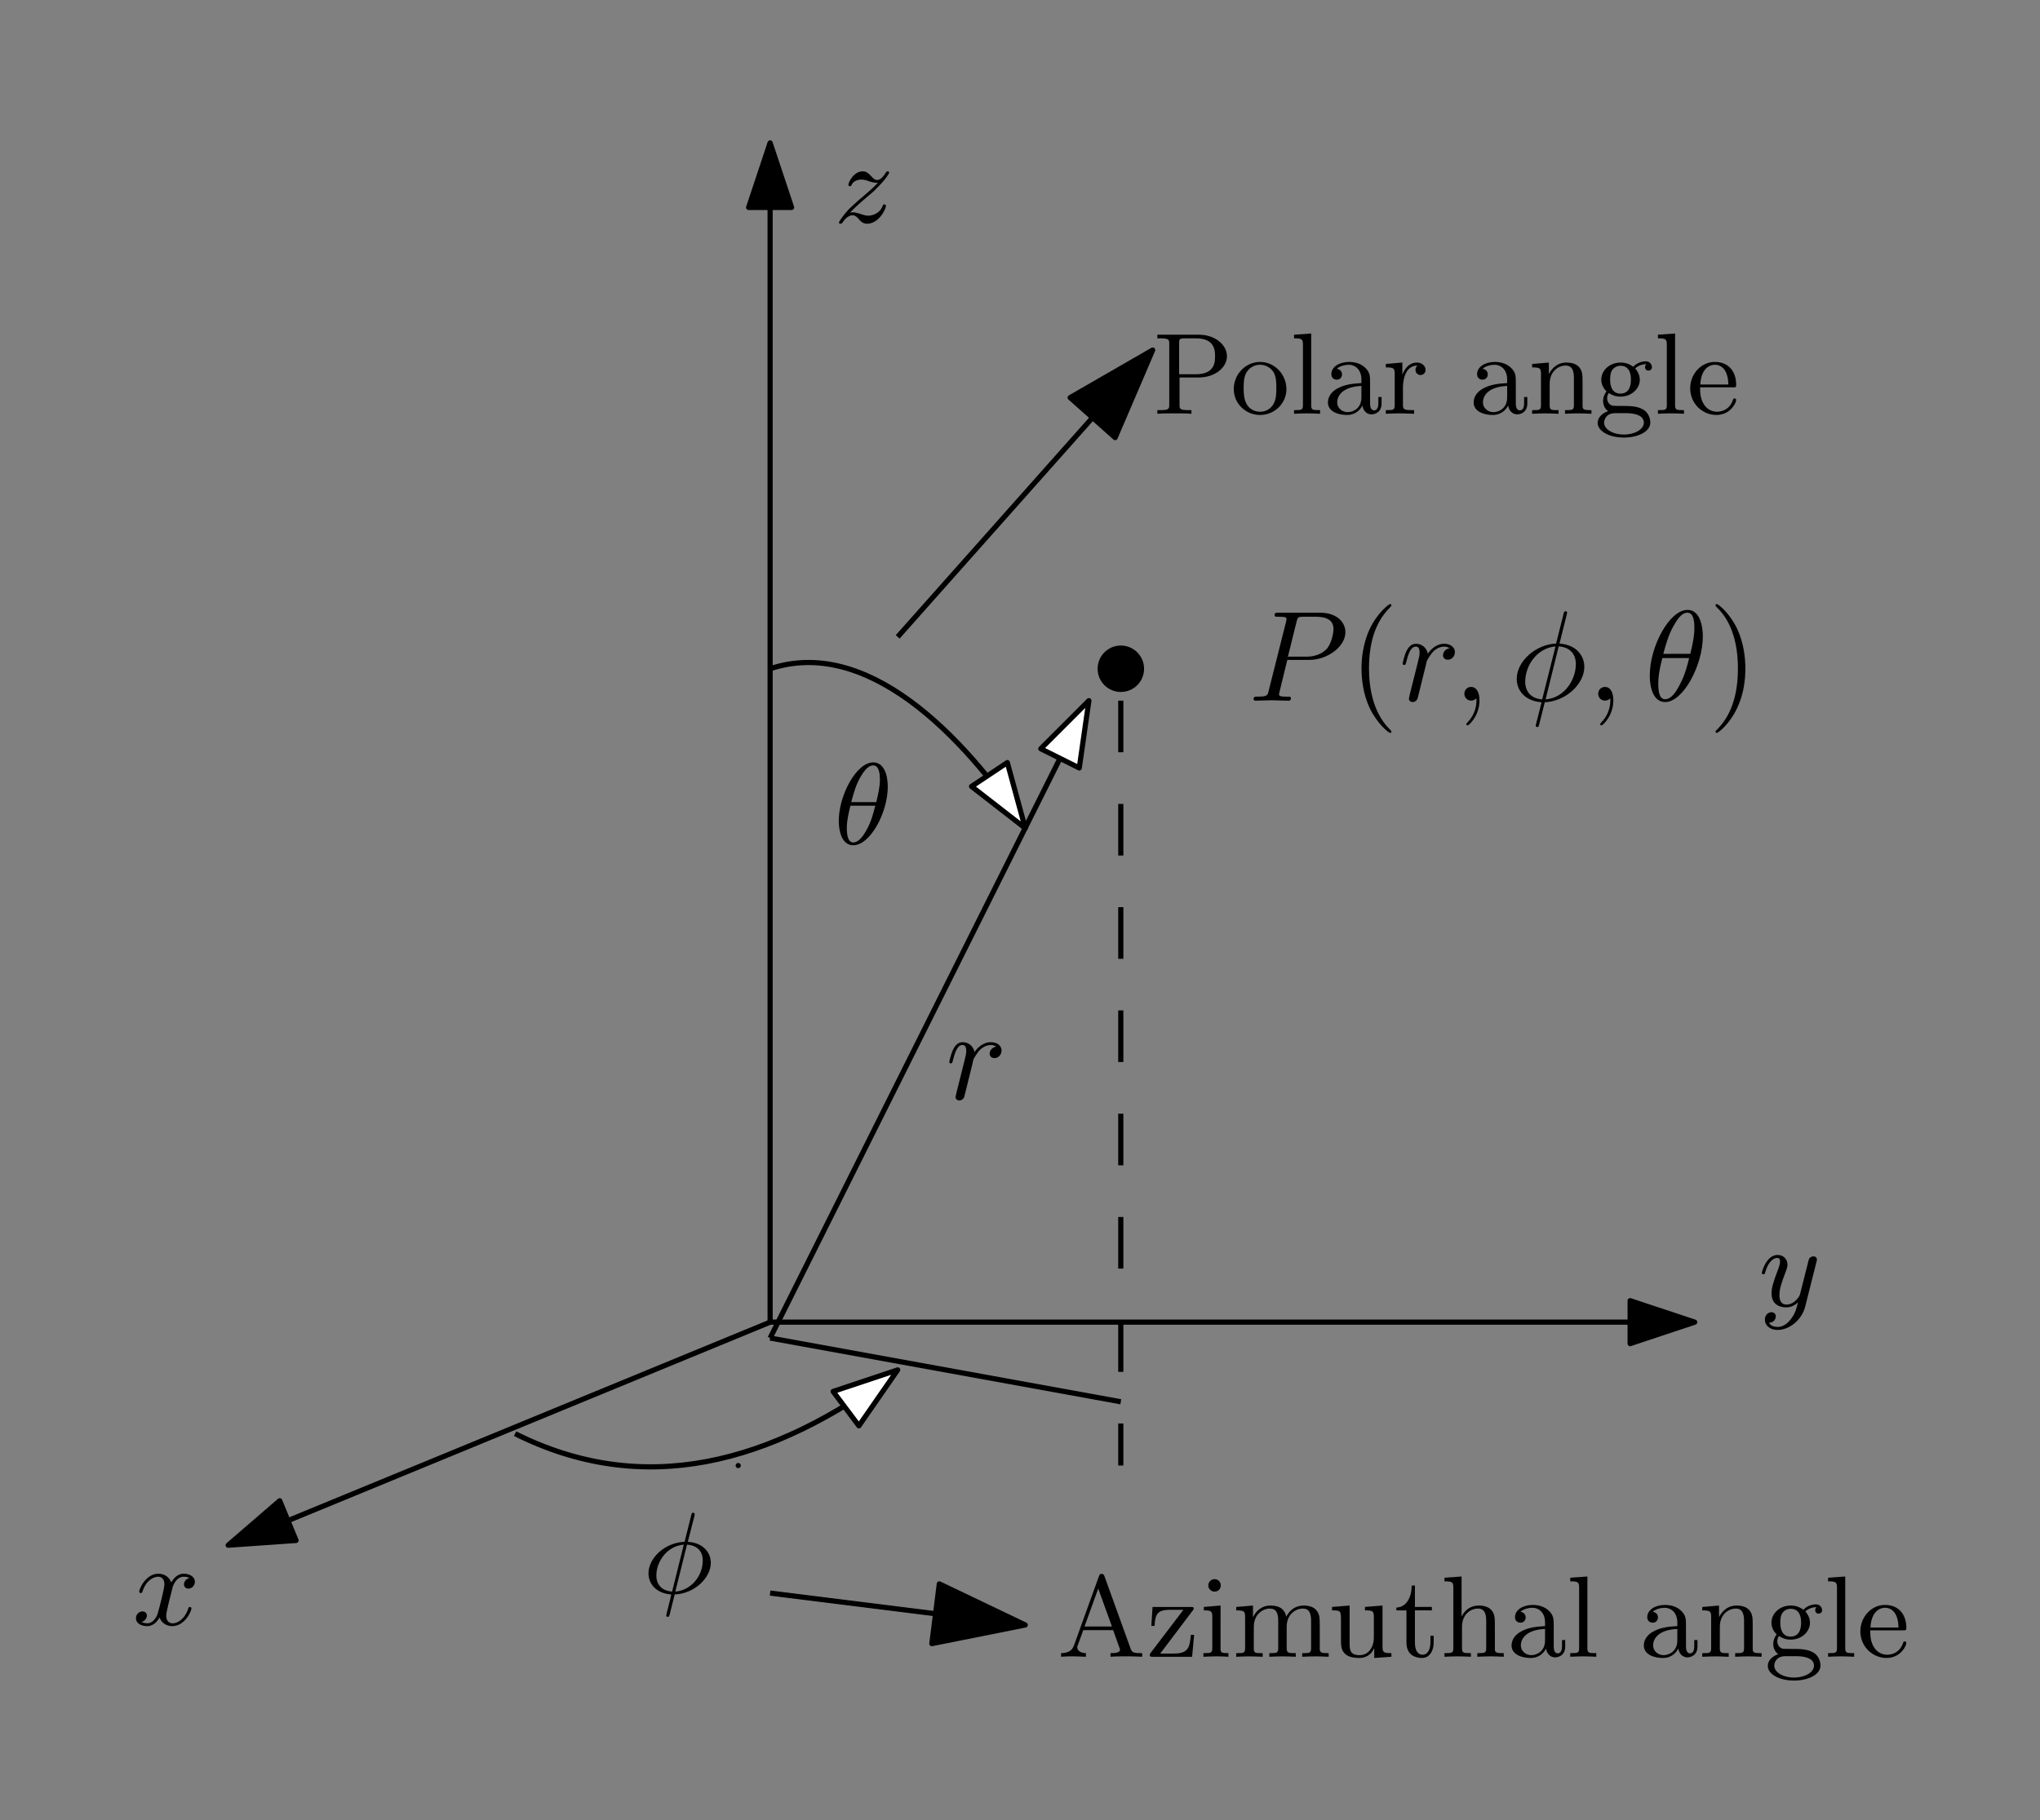 <?xml version="1.0" encoding="UTF-8"?>
<svg width="158pt" height="141pt" version="1.1" viewBox="0 0 158 141" xmlns="http://www.w3.org/2000/svg" xmlns:xlink="http://www.w3.org/1999/xlink">
 <rect x="0" y="0" width="158" height="141" fill="#808080" stroke="none"/>
 <defs>
  <symbol id="glyph0-1" overflow="visible">
   <path d="m0.875-0.594c-0.031 0.156-0.094 0.391-0.094 0.438 0 0.172 0.141 0.266 0.297 0.266 0.125 0 0.297-0.078 0.375-0.281 0.016-0.031 0.344-1.391 0.391-1.578 0.078-0.328 0.266-1.016 0.312-1.297 0.047-0.125 0.328-0.594 0.562-0.812 0.078-0.062 0.375-0.328 0.797-0.328 0.266 0 0.406 0.125 0.422 0.125-0.297 0.047-0.516 0.281-0.516 0.547 0 0.156 0.109 0.344 0.375 0.344s0.547-0.234 0.547-0.594c0-0.344-0.312-0.641-0.828-0.641-0.641 0-1.078 0.484-1.266 0.766-0.094-0.453-0.453-0.766-0.922-0.766-0.453 0-0.641 0.391-0.734 0.562-0.172 0.344-0.297 0.938-0.297 0.969 0 0.109 0.094 0.109 0.109 0.109 0.109 0 0.109-0.016 0.172-0.234 0.172-0.703 0.375-1.188 0.734-1.188 0.156 0 0.297 0.078 0.297 0.453 0 0.219-0.031 0.328-0.156 0.844z"/>
  </symbol>
  <symbol id="glyph0-2" overflow="visible">
   <path d="m3.016-3.156h1.703c1.406 0 2.797-1.031 2.797-2.141 0-0.781-0.656-1.516-1.969-1.516h-3.219c-0.188 0-0.297 0-0.297 0.188 0 0.125 0.078 0.125 0.281 0.125 0.125 0 0.312 0.016 0.422 0.016 0.172 0.031 0.219 0.047 0.219 0.172 0 0.031 0 0.062-0.031 0.188l-1.344 5.344c-0.094 0.391-0.109 0.469-0.906 0.469-0.156 0-0.266 0-0.266 0.188 0 0.125 0.109 0.125 0.141 0.125 0.281 0 0.984-0.031 1.266-0.031 0.219 0 0.438 0.016 0.641 0.016 0.219 0 0.438 0.016 0.641 0.016 0.078 0 0.203 0 0.203-0.203 0-0.109-0.094-0.109-0.281-0.109-0.359 0-0.641 0-0.641-0.172 0-0.062 0.016-0.109 0.031-0.172zm0.719-2.969c0.094-0.344 0.109-0.375 0.547-0.375h0.953c0.828 0 1.359 0.266 1.359 0.953 0 0.391-0.203 1.25-0.594 1.609-0.5 0.453-1.094 0.531-1.531 0.531h-1.406z"/>
  </symbol>
  <symbol id="glyph0-3" overflow="visible">
   <path d="m2.031-0.016c0-0.656-0.25-1.047-0.641-1.047-0.328 0-0.531 0.25-0.531 0.531 0 0.266 0.203 0.531 0.531 0.531 0.109 0 0.25-0.047 0.344-0.125 0.031-0.031 0.047-0.031 0.047-0.031 0.016 0 0.016 0 0.016 0.141 0 0.75-0.344 1.344-0.672 1.672-0.109 0.109-0.109 0.125-0.109 0.156 0 0.078 0.047 0.109 0.094 0.109 0.109 0 0.922-0.766 0.922-1.938z"/>
  </symbol>
  <symbol id="glyph0-4" overflow="visible">
   <path d="m4.359-6.672c0-0.031 0.031-0.141 0.031-0.141 0-0.016 0-0.109-0.125-0.109-0.094 0-0.109 0.031-0.156 0.203l-0.578 2.297c-1.578 0.062-3.047 1.375-3.047 2.734 0 0.953 0.703 1.734 1.922 1.812-0.078 0.297-0.156 0.625-0.234 0.938-0.125 0.469-0.219 0.844-0.219 0.875 0 0.094 0.078 0.109 0.125 0.109s0.062-0.016 0.094-0.047c0.016-0.016 0.078-0.25 0.109-0.391l0.375-1.484c1.609-0.062 3.062-1.406 3.062-2.734 0-0.797-0.531-1.703-1.922-1.812zm-1.906 6.578c-0.594-0.031-1.312-0.391-1.312-1.375 0-1.203 0.859-2.594 2.344-2.734zm1.281-4.109c0.766 0.047 1.328 0.5 1.328 1.375 0 1.188-0.859 2.609-2.344 2.734z"/>
  </symbol>
  <symbol id="glyph0-5" overflow="visible">
   <path d="m4.531-4.984c0-0.656-0.172-2.047-1.188-2.047-1.391 0-2.922 2.812-2.922 5.094 0 0.938 0.281 2.047 1.188 2.047 1.406 0 2.922-2.859 2.922-5.094zm-3.062 1.359c0.172-0.625 0.375-1.422 0.781-2.141 0.266-0.484 0.625-1.047 1.078-1.047 0.484 0 0.547 0.641 0.547 1.203 0 0.5-0.078 1-0.312 1.984zm2 0.328c-0.109 0.453-0.312 1.297-0.703 2.016-0.344 0.688-0.719 1.172-1.156 1.172-0.328 0-0.531-0.297-0.531-1.219 0-0.422 0.062-1 0.312-1.969z"/>
  </symbol>
  <symbol id="glyph1-1" overflow="visible">
   <path d="m4.172-4.438c0-0.922-0.297-1.891-1.125-1.891-1.312 0-2.672 2.562-2.672 4.547 0 0.656 0.188 1.875 1.125 1.875 1.312 0 2.672-2.531 2.672-4.531zm-2.828 1.188c0.188-0.719 0.375-1.375 0.734-1.984 0.219-0.359 0.547-0.859 0.969-0.859 0.484 0 0.516 0.766 0.516 1.109 0 0.531-0.141 1.156-0.281 1.734zm1.859 0.281c-0.141 0.562-0.312 1.234-0.672 1.875-0.234 0.422-0.594 0.969-1.031 0.969-0.375 0-0.5-0.469-0.5-1.125 0-0.578 0.141-1.156 0.281-1.719z"/>
  </symbol>
  <symbol id="glyph1-2" overflow="visible">
   <path d="m4.406-3.625c-0.328 0.062-0.422 0.344-0.422 0.484 0 0.172 0.125 0.328 0.344 0.328 0.25 0 0.5-0.219 0.5-0.531 0-0.422-0.453-0.625-0.875-0.625-0.531 0-0.844 0.484-0.953 0.672-0.172-0.438-0.562-0.672-1-0.672-0.953 0-1.484 1.156-1.484 1.391 0 0.078 0.062 0.109 0.125 0.109 0.078 0 0.109-0.047 0.125-0.109 0.281-0.891 0.875-1.156 1.219-1.156 0.266 0 0.484 0.172 0.484 0.594 0 0.312-0.375 1.75-0.5 2.188-0.062 0.266-0.344 0.828-0.828 0.828-0.188 0-0.375-0.062-0.453-0.109 0.234-0.047 0.422-0.266 0.422-0.484 0-0.234-0.172-0.328-0.344-0.328-0.266 0-0.5 0.219-0.5 0.531 0 0.438 0.484 0.609 0.859 0.609 0.531 0 0.828-0.422 0.969-0.672 0.219 0.594 0.75 0.672 0.984 0.672 0.969 0 1.484-1.156 1.484-1.375 0-0.047-0.031-0.109-0.109-0.109-0.109 0-0.109 0.031-0.156 0.172-0.203 0.641-0.719 1.094-1.188 1.094-0.25 0-0.5-0.156-0.5-0.594 0-0.203 0.125-0.688 0.203-1.031 0.047-0.156 0.281-1.125 0.297-1.188 0.109-0.328 0.375-0.797 0.844-0.797 0.156 0 0.328 0.016 0.453 0.109z"/>
  </symbol>
  <symbol id="glyph1-3" overflow="visible">
   <path d="m4.5-3.453c0.016-0.047 0.031-0.094 0.031-0.156 0-0.109-0.078-0.25-0.281-0.25-0.109 0-0.281 0.062-0.344 0.234-0.016 0.031-0.109 0.406-0.156 0.609l-0.453 1.781c-0.062 0.266-0.062 0.281-0.094 0.359 0 0.047-0.375 0.75-1.031 0.75-0.547 0-0.547-0.562-0.547-0.734 0-0.406 0.109-0.844 0.5-1.844 0.078-0.219 0.125-0.344 0.125-0.5 0-0.453-0.328-0.766-0.766-0.766-0.859 0-1.219 1.281-1.219 1.391 0 0.078 0.062 0.109 0.125 0.109 0.094 0 0.109-0.062 0.141-0.172 0.188-0.672 0.547-1.094 0.922-1.094 0.219 0 0.219 0.172 0.219 0.297 0 0.141-0.047 0.312-0.125 0.516-0.422 1.125-0.531 1.5-0.531 1.922 0 1 0.812 1.094 1.141 1.094 0.438 0 0.75-0.234 0.906-0.391-0.109 0.453-0.203 0.859-0.562 1.312-0.266 0.359-0.625 0.594-1.016 0.594-0.25 0-0.547-0.078-0.672-0.328 0.469 0 0.531-0.406 0.531-0.484 0-0.203-0.141-0.328-0.344-0.328s-0.5 0.172-0.5 0.578c0 0.469 0.422 0.797 0.984 0.797 0.906 0 1.891-0.781 2.141-1.828z"/>
  </symbol>
  <symbol id="glyph1-4" overflow="visible">
   <path d="m1.25-0.766c0.188-0.219 0.672-0.672 1.062-1 0.672-0.562 0.875-0.75 0.984-0.875 0.734-0.719 0.984-1.172 0.984-1.219 0-0.016 0-0.109-0.125-0.109-0.078 0-0.094 0.031-0.141 0.109-0.109 0.172-0.359 0.562-0.656 0.562-0.188 0-0.297-0.109-0.5-0.328-0.219-0.234-0.391-0.344-0.625-0.344-0.688 0-1.109 0.828-1.109 1.047 0 0.031 0.016 0.109 0.109 0.109s0.125-0.062 0.125-0.078c0.172-0.438 0.703-0.438 0.781-0.438 0.203 0 0.422 0.062 0.609 0.141 0.359 0.109 0.516 0.109 0.656 0.109-0.281 0.312-0.781 0.75-1.359 1.234-0.438 0.375-0.719 0.656-0.922 0.844-0.328 0.359-0.734 0.906-0.734 1 0 0.062 0.047 0.094 0.125 0.094s0.094-0.031 0.141-0.078c0.344-0.547 0.688-0.578 0.781-0.578 0.219 0 0.344 0.125 0.547 0.359s0.406 0.297 0.578 0.297c0.922 0 1.469-1.141 1.469-1.391 0-0.078-0.062-0.109-0.125-0.109-0.094 0-0.109 0.062-0.125 0.109-0.25 0.656-0.891 0.766-1.125 0.766-0.156 0-0.344-0.047-0.609-0.141-0.188-0.047-0.391-0.125-0.578-0.125-0.094 0-0.188 0.031-0.219 0.031z"/>
  </symbol>
  <symbol id="glyph1-5" overflow="visible">
   <path d="m4.016-5.984c0-0.031 0.016-0.094 0.016-0.125 0-0.094-0.062-0.109-0.125-0.109-0.094 0-0.094 0.016-0.141 0.188l-0.516 2.062c-1.562 0.062-2.797 1.281-2.797 2.438 0 0.828 0.609 1.562 1.766 1.641-0.062 0.281-0.125 0.562-0.203 0.844-0.125 0.484-0.188 0.75-0.188 0.781 0 0.047 0.016 0.109 0.125 0.109 0.094 0 0.094-0.031 0.156-0.234l0.375-1.5c1.547-0.062 2.797-1.297 2.797-2.453 0-0.719-0.516-1.547-1.781-1.625zm-1.734 5.875c-0.656-0.047-1.219-0.422-1.219-1.25 0-0.984 0.734-2.266 2.125-2.391zm1.156-3.641c0.656 0.047 1.219 0.391 1.219 1.234 0 1.156-0.859 2.297-2.125 2.406z"/>
  </symbol>
  <symbol id="glyph2-1" overflow="visible">
   <path d="m3.672-6.234c-0.047-0.109-0.078-0.188-0.219-0.188s-0.156 0.047-0.219 0.203l-1.922 5.328c-0.109 0.297-0.312 0.609-1 0.609v0.281c0.328-0.031 0.578-0.031 0.906-0.031 0.312 0 0.516 0.016 1.016 0.031v-0.281c-0.516 0-0.672-0.281-0.672-0.453 0-0.078 0.031-0.125 0.047-0.172l0.422-1.156h2.312l0.484 1.359c0.047 0.078 0.047 0.109 0.047 0.156 0 0.266-0.5 0.266-0.734 0.266v0.281c0.406-0.031 0.875-0.031 1.281-0.031s0.438 0 1.172 0.031v-0.281h-0.141c-0.562 0-0.656-0.078-0.75-0.328zm0.578 3.891h-2.125l1.062-2.938z"/>
  </symbol>
  <symbol id="glyph2-2" overflow="visible">
   <path d="m3.594-3.578c0.078-0.094 0.078-0.109 0.078-0.156 0-0.125-0.078-0.125-0.234-0.125h-2.953l-0.094 1.469h0.25c0.047-0.922 0.219-1.25 1.219-1.25h1.016l-2.531 3.328c-0.078 0.109-0.078 0.125-0.078 0.172 0 0.141 0.078 0.141 0.234 0.141h3.047l0.156-1.703h-0.25c-0.094 1-0.203 1.453-1.328 1.453h-1.047z"/>
  </symbol>
  <symbol id="glyph2-3" overflow="visible">
   <path d="m1.656-3.969-1.297 0.109v0.266c0.578 0 0.656 0.062 0.656 0.5v2.406c0 0.406-0.094 0.406-0.688 0.406v0.281c0.391-0.016 0.594-0.031 0.984-0.031 0.141 0 0.516 0 0.953 0.031v-0.281c-0.578 0-0.609-0.047-0.609-0.391zm0.016-1.562c0-0.266-0.203-0.484-0.484-0.484-0.266 0-0.484 0.234-0.484 0.484 0 0.266 0.219 0.484 0.484 0.484 0.281 0 0.484-0.203 0.484-0.484z"/>
  </symbol>
  <symbol id="glyph2-4" overflow="visible">
   <path d="m1.672-2.328c0-0.969 0.703-1.406 1.234-1.406 0.5 0 0.656 0.344 0.656 0.969v2.078c0 0.406-0.094 0.406-0.688 0.406v0.281c0.422-0.016 0.594-0.031 1.016-0.031 0.438 0 0.547 0.016 1.031 0.031v-0.281c-0.594 0-0.703 0-0.703-0.406v-1.641c0-0.969 0.703-1.406 1.25-1.406 0.484 0 0.641 0.344 0.641 0.969v2.078c0 0.406-0.094 0.406-0.688 0.406v0.281c0.422-0.016 0.594-0.031 1.031-0.031 0.422 0 0.547 0.016 1.016 0.031v-0.281c-0.453 0-0.672 0-0.688-0.281v-1.719c0-0.781 0-1.031-0.297-1.359-0.188-0.219-0.547-0.328-0.953-0.328-0.656 0-1.094 0.375-1.344 0.859-0.109-0.531-0.469-0.859-1.219-0.859-0.719 0-1.156 0.469-1.344 0.891h-0.016v-0.891l-1.297 0.109v0.266c0.609 0 0.688 0.062 0.688 0.516v2.391c0 0.406-0.094 0.406-0.688 0.406v0.281c0.422-0.016 0.594-0.031 1.031-0.031 0.422 0 0.547 0.016 1.016 0.031v-0.281c-0.594 0-0.688 0-0.688-0.406z"/>
  </symbol>
  <symbol id="glyph2-5" overflow="visible">
   <path d="m3.547-1.5c0 0.797-0.438 1.375-1.094 1.375-0.734 0-0.781-0.391-0.781-0.875v-2.969l-1.359 0.109v0.266c0.688 0 0.688 0.031 0.688 0.828v1.344c0 0.594 0 0.969 0.422 1.281 0.25 0.172 0.625 0.234 0.984 0.234 0.469 0 0.906-0.203 1.156-0.734h0.016v0.734l1.328-0.094v-0.281c-0.609 0-0.688-0.062-0.688-0.5v-3.188l-1.359 0.109v0.266c0.609 0 0.688 0.062 0.688 0.516z"/>
  </symbol>
  <symbol id="glyph2-6" overflow="visible">
   <path d="m2.922-3.594v-0.266h-1.312v-1.656h-0.25c0 0.75-0.312 1.672-1.188 1.703v0.219h0.781v2.484c0 1 0.719 1.203 1.203 1.203 0.594 0 0.906-0.562 0.906-1.203v-0.516h-0.25v0.484c0 0.672-0.281 0.984-0.594 0.984-0.609 0-0.609-0.781-0.609-0.953v-2.484z"/>
  </symbol>
  <symbol id="glyph2-7" overflow="visible">
   <path d="m1.641-6.219-1.328 0.094v0.281c0.609 0 0.688 0.062 0.688 0.5v4.656c0 0.406-0.094 0.406-0.688 0.406v0.281c0.422-0.016 0.594-0.031 1.031-0.031 0.422 0 0.547 0.016 1.016 0.031v-0.281c-0.594 0-0.688 0-0.688-0.406v-1.641c0-0.953 0.672-1.406 1.234-1.406 0.531 0 0.641 0.438 0.641 0.969v2.078c0 0.406-0.094 0.406-0.688 0.406v0.281c0.422-0.016 0.594-0.031 1.031-0.031 0.422 0 0.547 0.016 1.016 0.031v-0.281c-0.453 0-0.688 0-0.688-0.281v-1.719c0-0.734 0-1-0.25-1.312-0.203-0.25-0.547-0.375-1-0.375-0.594 0-1.047 0.312-1.312 0.828h-0.016z"/>
  </symbol>
  <symbol id="glyph2-8" overflow="visible">
   <path d="m3.062-0.641c0.047 0.375 0.312 0.688 0.703 0.688 0.219 0 0.781-0.125 0.781-0.844v-0.5h-0.25v0.484c0 0.109 0 0.547-0.328 0.547-0.312 0-0.312-0.422-0.312-0.562v-1.578c0-0.516 0-0.812-0.406-1.188-0.328-0.297-0.766-0.422-1.219-0.422-0.75 0-1.375 0.375-1.375 0.953 0 0.266 0.188 0.422 0.422 0.422s0.406-0.172 0.406-0.406c0-0.391-0.391-0.438-0.406-0.438 0.25-0.234 0.688-0.312 0.938-0.312 0.453 0 0.969 0.344 0.969 1.141v0.281c-0.484 0.031-1.156 0.062-1.75 0.359-0.656 0.312-0.844 0.781-0.844 1.141 0 0.734 0.859 0.969 1.469 0.969 0.734 0 1.078-0.484 1.203-0.734zm-0.078-0.625c0 0.875-0.672 1.141-1.062 1.141-0.422 0-0.812-0.312-0.812-0.75 0-0.594 0.5-1.219 1.875-1.281z"/>
  </symbol>
  <symbol id="glyph2-9" overflow="visible">
   <path d="m1.656-6.219-1.328 0.094v0.281c0.609 0 0.688 0.062 0.688 0.5v4.656c0 0.406-0.094 0.406-0.688 0.406v0.281c0.422-0.016 0.594-0.031 1-0.031 0.422 0 0.578 0.016 1.016 0.031v-0.281c-0.594 0-0.688 0-0.688-0.406z"/>
  </symbol>
  <symbol id="glyph2-10" overflow="visible">
   <path d="m1.672-2.328c0-0.953 0.672-1.406 1.234-1.406 0.531 0 0.641 0.438 0.641 0.969v2.078c0 0.406-0.094 0.406-0.688 0.406v0.281c0.422-0.016 0.594-0.031 1.031-0.031 0.422 0 0.547 0.016 1.016 0.031v-0.281c-0.453 0-0.688 0-0.688-0.281v-1.719c0-0.734 0-1-0.25-1.312-0.203-0.25-0.547-0.375-1-0.375-0.828 0-1.219 0.625-1.344 0.875h-0.016v-0.875l-1.297 0.109v0.266c0.609 0 0.688 0.062 0.688 0.516v2.391c0 0.406-0.094 0.406-0.688 0.406v0.281c0.422-0.016 0.594-0.031 1.031-0.031 0.422 0 0.547 0.016 1.016 0.031v-0.281c-0.594 0-0.688 0-0.688-0.406z"/>
  </symbol>
  <symbol id="glyph2-11" overflow="visible">
   <path d="m1.125-1.609c0.219 0.141 0.5 0.281 0.906 0.281 0.859 0 1.5-0.609 1.5-1.312 0-0.438-0.25-0.75-0.359-0.875 0.359-0.328 0.781-0.328 0.875-0.328-0.031 0.031-0.109 0.078-0.109 0.234 0 0.109 0.062 0.266 0.266 0.266 0.125 0 0.266-0.078 0.266-0.266 0-0.172-0.125-0.453-0.484-0.453-0.25 0-0.656 0.094-0.969 0.422-0.25-0.203-0.594-0.328-0.969-0.328-0.859 0-1.5 0.609-1.5 1.328 0 0.453 0.266 0.781 0.406 0.906-0.016 0.016-0.266 0.328-0.266 0.75 0 0.297 0.141 0.625 0.391 0.781-0.453 0.156-0.812 0.484-0.812 0.906 0 0.641 0.875 1.141 2.031 1.141 1.109 0 2.047-0.469 2.047-1.156 0-0.375-0.172-0.766-0.5-0.984-0.5-0.312-1.031-0.312-1.875-0.312-0.188 0-0.469 0-0.547-0.016-0.25-0.062-0.422-0.297-0.422-0.578 0-0.156 0.047-0.281 0.125-0.406zm0.906 0.047c-0.797 0-0.797-0.891-0.797-1.078 0-0.25 0.016-0.547 0.172-0.766 0.141-0.188 0.375-0.312 0.625-0.312 0.812 0 0.812 0.859 0.812 1.078 0 0.203 0 1.078-0.812 1.078zm0.422 1.516c0.281 0 1.391 0.016 1.391 0.734 0 0.516-0.703 0.922-1.531 0.922-0.891 0-1.547-0.422-1.547-0.922 0-0.141 0.094-0.734 0.859-0.734z"/>
  </symbol>
  <symbol id="glyph2-12" overflow="visible">
   <path d="m3.594-2.047c0.188 0 0.234 0 0.234-0.203 0-0.922-0.5-1.766-1.656-1.766-1.062 0-1.906 0.938-1.906 2.047 0 1.172 0.938 2.062 2.031 2.062s1.531-0.953 1.531-1.156c0-0.062-0.047-0.125-0.125-0.125-0.094 0-0.109 0.062-0.125 0.109-0.297 0.906-1.109 0.922-1.234 0.922-0.438 0-0.797-0.234-1-0.547-0.297-0.438-0.312-0.969-0.312-1.344zm-2.547-0.219c0.078-1.391 0.875-1.531 1.125-1.531 0.5 0 1.031 0.375 1.047 1.531z"/>
  </symbol>
  <symbol id="glyph2-13" overflow="visible">
   <path d="m3.578-2.812c1.25 0 2.172-0.781 2.172-1.641 0-0.891-0.922-1.672-2.172-1.672h-3.219v0.281h0.203c0.688 0 0.719 0.094 0.719 0.422v4.719c0 0.328-0.031 0.422-0.719 0.422h-0.203v0.281c0.406-0.031 0.906-0.031 1.312-0.031 0.422 0 0.922 0 1.328 0.031v-0.281h-0.203c-0.703 0-0.719-0.094-0.719-0.422v-2.109zm-1.531-2.672c0-0.297 0.031-0.359 0.453-0.359h0.859c1.469 0 1.469 0.984 1.469 1.391s0 1.391-1.484 1.391h-1.297z"/>
  </symbol>
  <symbol id="glyph2-14" overflow="visible">
   <path d="m4.344-1.906c0-1.172-0.938-2.109-2.031-2.109-1.141 0-2.047 0.953-2.047 2.109 0 1.109 0.922 2 2.031 2 1.141 0 2.047-0.906 2.047-2zm-2.031 1.75c-0.453 0-0.828-0.219-1.031-0.562-0.234-0.391-0.25-0.859-0.25-1.266 0-0.344 0-0.844 0.219-1.219 0.281-0.453 0.719-0.594 1.047-0.594 0.516 0 0.875 0.297 1.062 0.594 0.203 0.375 0.203 0.828 0.203 1.219 0 0.328 0 0.844-0.219 1.234-0.25 0.422-0.656 0.594-1.031 0.594z"/>
  </symbol>
  <symbol id="glyph2-15" overflow="visible">
   <path d="m1.594-2.047c0-0.375 0.094-1.688 1.125-1.688-0.016 0.016-0.156 0.125-0.156 0.328 0 0.25 0.188 0.406 0.391 0.406 0.188 0 0.391-0.141 0.391-0.406 0-0.281-0.266-0.562-0.672-0.562-0.531 0-0.906 0.375-1.125 0.938v-0.938l-1.281 0.109v0.266c0.609 0 0.688 0.062 0.688 0.516v2.391c0 0.406-0.094 0.406-0.688 0.406v0.281c0.484-0.016 0.594-0.031 1.047-0.031 0.359 0 0.578 0.016 1.141 0.031v-0.281h-0.172c-0.656 0-0.688-0.094-0.688-0.422z"/>
  </symbol>
  <symbol id="glyph3-1" overflow="visible">
   <path d="m3.297 2.391c0-0.031 0-0.047-0.172-0.219-1.234-1.25-1.562-3.141-1.562-4.672 0-1.734 0.375-3.469 1.609-4.703 0.125-0.125 0.125-0.141 0.125-0.172 0-0.078-0.031-0.109-0.094-0.109-0.109 0-1 0.688-1.594 1.953-0.5 1.094-0.625 2.203-0.625 3.031 0 0.781 0.109 1.984 0.656 3.125 0.609 1.219 1.453 1.875 1.562 1.875 0.062 0 0.094-0.031 0.094-0.109z"/>
  </symbol>
  <symbol id="glyph3-2" overflow="visible">
   <path d="m2.875-2.5c0-0.766-0.109-1.969-0.656-3.109-0.594-1.219-1.453-1.875-1.547-1.875-0.062 0-0.109 0.047-0.109 0.109 0 0.031 0 0.047 0.188 0.234 0.984 0.984 1.547 2.562 1.547 4.641 0 1.719-0.359 3.469-1.594 4.719-0.141 0.125-0.141 0.141-0.141 0.172 0 0.062 0.047 0.109 0.109 0.109 0.094 0 1-0.688 1.578-1.953 0.516-1.094 0.625-2.203 0.625-3.047z"/>
  </symbol>
  <clipPath id="clip1">
   <path d="m10 121.02h6v4.977h-6z"/>
  </clipPath>
  <clipPath id="clip2">
   <path d="m136 97h5v6.934h-5z"/>
  </clipPath>
  <clipPath id="clip3">
   <path d="m82 121.12h21v7.875h-21z"/>
  </clipPath>
  <clipPath id="clip4">
   <path d="m127 122h20.926v9h-20.926z"/>
  </clipPath>
 </defs>
 <g id="surface1">
  <path transform="matrix(1,0,0,-1,-47.074,774)" d="m106.72 671.57v91.359" fill="none" stroke="#000" stroke-linejoin="round" stroke-miterlimit="10" stroke-width=".4"/>
  <path transform="matrix(1,0,0,-1,-47.074,774)" d="m106.72 762.93-1.664-5h3.328z" fill-rule="evenodd" stroke="#000" stroke-linejoin="round" stroke-miterlimit="10" stroke-width=".4"/>
  <path transform="matrix(1,0,0,-1,-47.074,774)" d="m106.72 671.57-41.977-17.285" fill="none" stroke="#000" stroke-linejoin="round" stroke-miterlimit="10" stroke-width=".4"/>
  <path transform="matrix(1,0,0,-1,-47.074,774)" d="m64.746 654.29 5.258 0.367-1.266 3.078z" fill-rule="evenodd" stroke="#000" stroke-linejoin="round" stroke-miterlimit="10" stroke-width=".4"/>
  <g>
   <use x="73.229" y="85.145" xlink:href="#glyph0-1"/>
  </g>
  <g>
   <use x="64.587" y="65.391" xlink:href="#glyph1-1"/>
  </g>
  <path d="m88.609 51.812c0-0.996-0.805-1.801-1.801-1.801-0.992 0-1.797 0.805-1.797 1.801 0 0.992 0.805 1.797 1.797 1.797 0.996 0 1.801-0.805 1.801-1.797" fill-rule="evenodd"/>
  <path transform="matrix(1,0,0,-1,-47.074,774)" d="m106.72 671.57h71.605" fill="none" stroke="#000" stroke-linejoin="round" stroke-miterlimit="10" stroke-width=".4"/>
  <path transform="matrix(1,0,0,-1,-47.074,774)" d="m178.33 671.57-5 1.664v-3.328z" fill-rule="evenodd" stroke="#000" stroke-linejoin="round" stroke-miterlimit="10" stroke-width=".4"/>
  <g clip-path="url(#clip1)">
   <g>
    <use x="10.265" y="125.886" xlink:href="#glyph1-2"/>
   </g>
  </g>
  <g clip-path="url(#clip2)">
   <g>
    <use x="136.193" y="101.192" xlink:href="#glyph1-3"/>
   </g>
  </g>
  <g>
   <use x="64.587" y="17.243" xlink:href="#glyph1-4"/>
  </g>
  <path transform="matrix(1,0,0,-1,-47.074,774)" d="m106.72 670.34 24.691 49.383" fill="none" stroke="#000" stroke-linejoin="round" stroke-miterlimit="10" stroke-width=".4"/>
  <path transform="matrix(1,0,0,-1,-47.074,774)" d="m131.41 719.72-3.727-3.727 2.981-1.488z" fill="#fff" fill-rule="evenodd" stroke="#000" stroke-linejoin="round" stroke-miterlimit="10" stroke-width=".4"/>
  <path transform="matrix(1,0,0,-1,-47.074,774)" d="m133.88 719.72v-59.258" fill="none" stroke="#000" stroke-dasharray="4" stroke-linejoin="round" stroke-miterlimit="10" stroke-width=".4"/>
  <path transform="matrix(1,0,0,-1,-47.074,774)" d="m106.72 670.34 27.16-4.938" fill="none" stroke="#000" stroke-linejoin="round" stroke-miterlimit="10" stroke-width=".4"/>
  <path transform="matrix(1,0,0,-1,-47.074,774)" d="m86.969 662.93c9.879-4.941 19.754-2.469 29.633 4.938" fill="none" stroke="#000" stroke-linejoin="round" stroke-miterlimit="10" stroke-width=".4"/>
  <path transform="matrix(1,0,0,-1,-47.074,774)" d="m116.6 667.87-5-1.668 1.996-2.664z" fill="#fff" fill-rule="evenodd" stroke="#000" stroke-linejoin="round" stroke-miterlimit="10" stroke-width=".4"/>
  <path transform="matrix(1,0,0,-1,-47.074,774)" d="m104.25 660.46v0" fill="none" stroke="#000" stroke-linecap="round" stroke-linejoin="round" stroke-miterlimit="10" stroke-width=".4"/>
  <path transform="matrix(1,0,0,-1,-47.074,774)" d="m106.72 722.19c7.41 2.469 14.816-4.938 19.754-12.344" fill="none" stroke="#000" stroke-linejoin="round" stroke-miterlimit="10" stroke-width=".4"/>
  <path transform="matrix(1,0,0,-1,-47.074,774)" d="m126.48 709.84-1.387 5.082-2.773-1.848z" fill="#fff" fill-rule="evenodd" stroke="#000" stroke-linejoin="round" stroke-miterlimit="10" stroke-width=".4"/>
  <g>
   <use x="49.772" y="123.415" xlink:href="#glyph1-5"/>
  </g>
  <path transform="matrix(1,0,0,-1,-47.074,774)" d="m106.72 650.58 19.754-2.469" fill="none" stroke="#000" stroke-linejoin="round" stroke-miterlimit="10" stroke-width=".4"/>
  <path transform="matrix(1,0,0,-1,-47.074,774)" d="m126.48 648.11-6.656 3.184-0.578-4.629z" fill-rule="evenodd" stroke="#000" stroke-linejoin="round" stroke-miterlimit="10" stroke-width=".4"/>
  <g clip-path="url(#clip3)">
   <g>
    <use x="81.872" y="128.353" xlink:href="#glyph2-1"/>
    <use x="88.782" y="128.353" xlink:href="#glyph2-2"/>
    <use x="92.878" y="128.353" xlink:href="#glyph2-3"/>
    <use x="95.438" y="128.353" xlink:href="#glyph2-4"/>
   </g>
  </g>
  <g>
   <use x="102.858" y="128.353" xlink:href="#glyph2-5"/>
   <use x="107.978" y="128.353" xlink:href="#glyph2-6"/>
   <use x="111.562" y="128.353" xlink:href="#glyph2-7"/>
   <use x="116.681" y="128.353" xlink:href="#glyph2-8"/>
   <use x="121.289" y="128.353" xlink:href="#glyph2-9"/>
  </g>
  <g clip-path="url(#clip4)">
   <g>
    <use x="126.925" y="128.353" xlink:href="#glyph2-8"/>
    <use x="131.532" y="128.353" xlink:href="#glyph2-10"/>
    <use x="136.652" y="128.353" xlink:href="#glyph2-11"/>
    <use x="141.26" y="128.353" xlink:href="#glyph2-9"/>
    <use x="143.82" y="128.353" xlink:href="#glyph2-12"/>
   </g>
  </g>
  <path transform="matrix(1,0,0,-1,-47.074,774)" d="m116.6 724.66 19.75 22.227" fill="none" stroke="#000" stroke-linejoin="round" stroke-miterlimit="10" stroke-width=".4"/>
  <path transform="matrix(1,0,0,-1,-47.074,774)" d="m136.35 746.88-6.391-3.684 3.484-3.098z" fill-rule="evenodd" stroke="#000" stroke-linejoin="round" stroke-miterlimit="10" stroke-width=".4"/>
  <g>
   <use x="89.279" y="32.055" xlink:href="#glyph2-13"/>
  </g>
  <g>
   <use x="95.29" y="32.055" xlink:href="#glyph2-14"/>
   <use x="99.898" y="32.055" xlink:href="#glyph2-9"/>
   <use x="102.458" y="32.055" xlink:href="#glyph2-8"/>
   <use x="107.066" y="32.055" xlink:href="#glyph2-15"/>
  </g>
  <g>
   <use x="113.746" y="32.055" xlink:href="#glyph2-8"/>
   <use x="118.353" y="32.055" xlink:href="#glyph2-10"/>
   <use x="123.473" y="32.055" xlink:href="#glyph2-11"/>
   <use x="128.081" y="32.055" xlink:href="#glyph2-9"/>
   <use x="130.641" y="32.055" xlink:href="#glyph2-12"/>
  </g>
  <g>
   <use x="96.687" y="54.28" xlink:href="#glyph0-2"/>
  </g>
  <g>
   <use x="104.467" y="54.28" xlink:href="#glyph3-1"/>
  </g>
  <g>
   <use x="108.341" y="54.28" xlink:href="#glyph0-1"/>
  </g>
  <g>
   <use x="112.557" y="54.28" xlink:href="#glyph0-3"/>
  </g>
  <g>
   <use x="116.989" y="54.28" xlink:href="#glyph0-4"/>
   <use x="122.924" y="54.28" xlink:href="#glyph0-3"/>
  </g>
  <g>
   <use x="127.356" y="54.28" xlink:href="#glyph0-5"/>
  </g>
  <g>
   <use x="132.305" y="54.28" xlink:href="#glyph3-2"/>
  </g>
 </g>
</svg>
